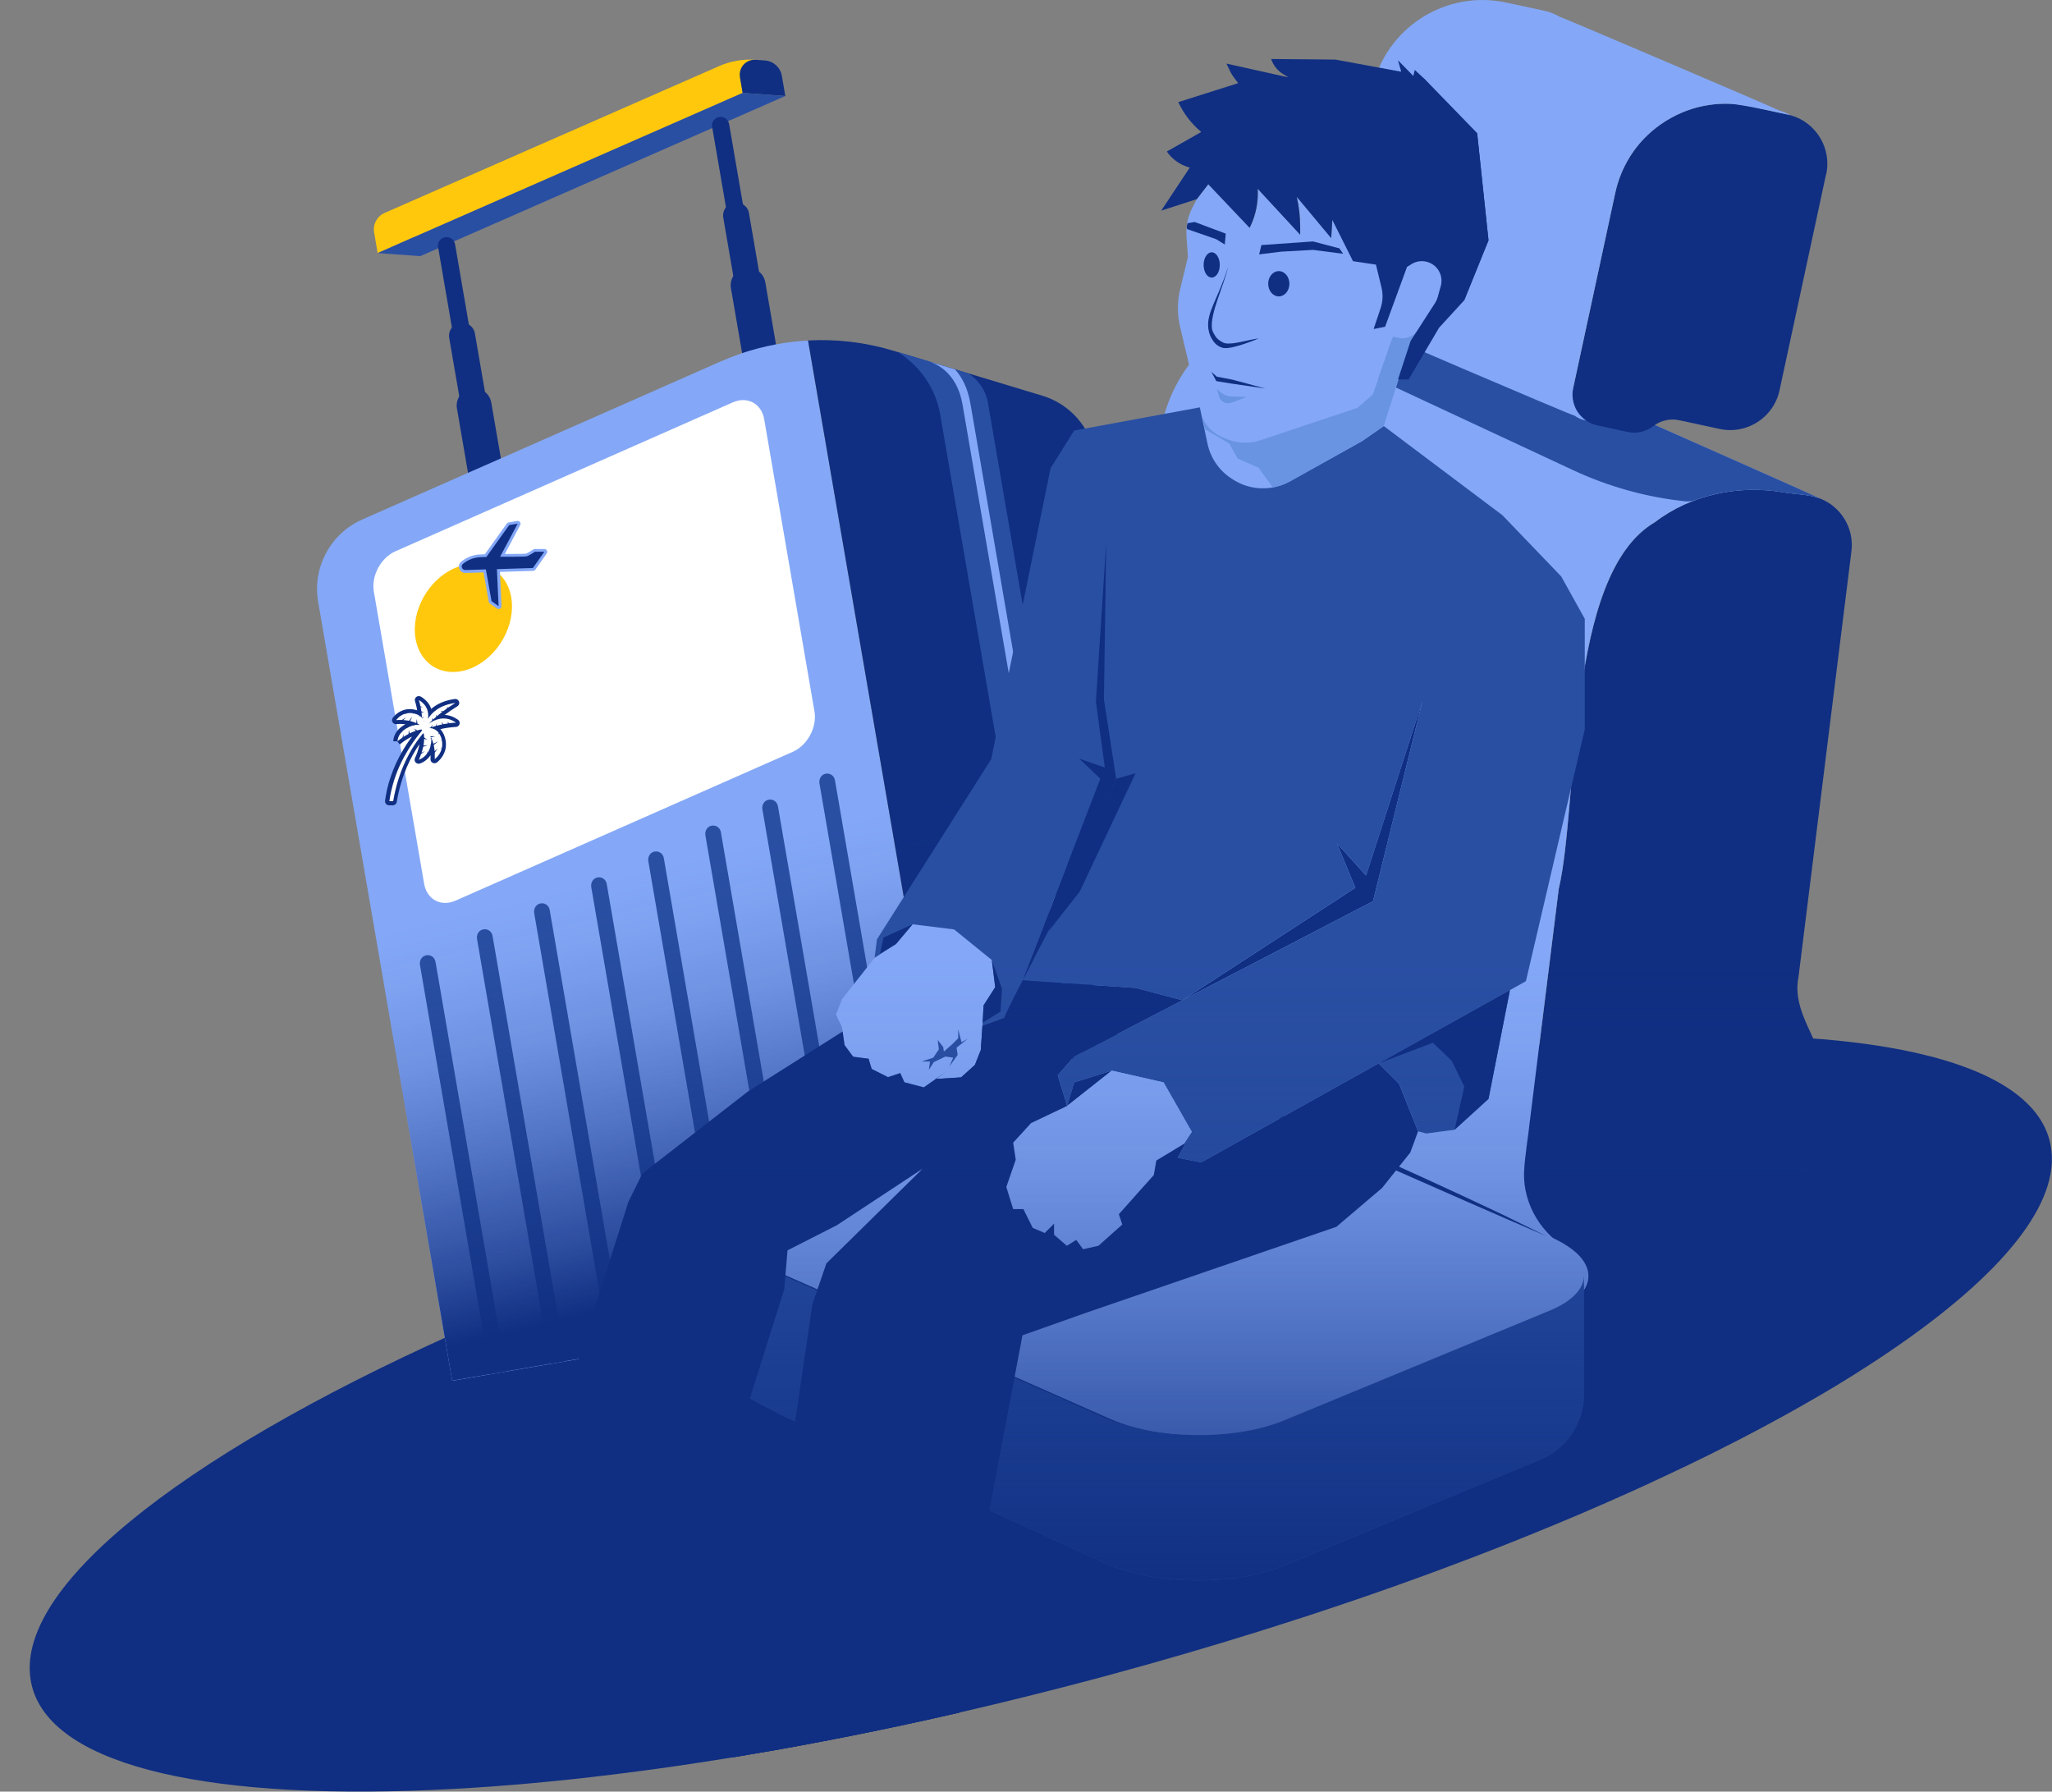 <svg width="63" height="55" viewBox="0 0 63 55" fill="none" xmlns="http://www.w3.org/2000/svg">
<rect x="0" y="0" width="63" height="55" fill="#808080" stroke="none"/>
<g clip-path="url(#clip0_26_1038)">
<path d="M58.347 41.259C57.885 41.582 57.39 41.907 56.866 42.235C56.761 42.301 56.653 42.367 56.545 42.433C56.524 42.447 56.502 42.458 56.481 42.473C56.315 42.572 56.148 42.673 55.978 42.774C55.179 43.243 54.322 43.716 53.411 44.187C53.281 44.255 53.148 44.321 53.014 44.388C52.957 44.419 52.899 44.449 52.84 44.477C52.691 44.551 52.544 44.625 52.394 44.7C52.204 44.792 52.013 44.886 51.821 44.979C51.688 45.044 51.553 45.108 51.416 45.171C51.368 45.195 51.317 45.219 51.268 45.242H51.267C51.014 45.362 50.758 45.482 50.497 45.601C50.367 45.66 50.236 45.719 50.104 45.78C49.574 46.02 49.031 46.258 48.475 46.495C47.461 46.926 46.407 47.353 45.315 47.772C45.218 47.81 45.118 47.847 45.019 47.884C44.532 48.071 44.039 48.253 43.538 48.435C43.051 48.613 42.558 48.788 42.057 48.961C41.96 48.995 41.86 49.029 41.761 49.063C40.732 49.417 39.679 49.761 38.602 50.097C37.15 50.551 35.656 50.987 34.129 51.401C33.975 51.443 33.821 51.484 33.667 51.526C32.243 51.905 30.838 52.255 29.455 52.573C28.341 52.829 27.243 53.066 26.163 53.281C25.865 53.34 25.569 53.398 25.274 53.454C24.777 53.55 24.282 53.641 23.794 53.727C23.349 53.805 22.908 53.88 22.471 53.952C21.232 54.154 20.026 54.328 18.858 54.47C17.121 54.685 15.47 54.833 13.921 54.917C6.648 55.314 1.663 54.28 0.989 51.794C0.205 48.903 5.434 44.766 13.921 40.949C15.396 40.288 16.97 39.633 18.628 38.998C18.705 38.968 18.781 38.94 18.858 38.91C19.74 38.574 20.645 38.242 21.574 37.918C21.624 37.9 21.674 37.883 21.725 37.866C21.757 37.854 21.79 37.843 21.823 37.832C21.851 37.822 21.88 37.811 21.908 37.801C22.527 37.586 23.157 37.376 23.794 37.167C24.282 37.007 24.775 36.85 25.274 36.695C25.568 36.602 25.864 36.511 26.163 36.419C26.954 36.178 27.756 35.944 28.569 35.716C28.572 35.716 28.574 35.715 28.577 35.715H28.578C28.578 35.715 28.586 35.71 28.589 35.71H28.59C28.814 35.646 29.037 35.584 29.262 35.522H29.265C29.437 35.473 29.608 35.427 29.781 35.38C30.244 35.254 30.706 35.131 31.165 35.014C31.733 34.866 32.297 34.724 32.858 34.587C33.059 34.537 33.261 34.488 33.461 34.441H33.462C33.53 34.425 33.599 34.408 33.667 34.392C34.478 34.2 35.282 34.019 36.078 33.847C36.476 33.761 36.873 33.678 37.268 33.598C37.35 33.581 37.43 33.564 37.511 33.549C37.532 33.544 37.554 33.539 37.575 33.536C37.591 33.532 37.607 33.529 37.624 33.526C37.952 33.459 38.278 33.395 38.602 33.333C39.676 33.129 40.73 32.942 41.761 32.778C41.86 32.762 41.96 32.747 42.057 32.732C42.109 32.725 42.161 32.716 42.211 32.708C42.659 32.639 43.101 32.572 43.538 32.511C44.039 32.44 44.532 32.375 45.019 32.316C45.118 32.303 45.218 32.291 45.315 32.28C45.546 32.252 45.774 32.225 46.002 32.2C46.427 32.153 46.846 32.108 47.26 32.07C47.374 32.06 47.485 32.049 47.597 32.039C47.722 32.027 47.845 32.017 47.968 32.006C48.138 31.991 48.307 31.978 48.475 31.965C48.634 31.953 48.791 31.941 48.946 31.931C48.957 31.929 48.966 31.929 48.974 31.928C49.257 31.909 49.537 31.891 49.814 31.875C49.873 31.872 49.931 31.867 49.99 31.864C50.063 31.861 50.136 31.857 50.208 31.854C50.415 31.843 50.618 31.833 50.821 31.826C51.304 31.805 51.775 31.792 52.235 31.787C52.635 31.78 53.028 31.78 53.41 31.784C54.202 31.795 54.956 31.826 55.667 31.881C55.77 31.888 55.874 31.895 55.976 31.904C56.281 31.929 56.577 31.959 56.865 31.994C57.387 32.055 57.882 32.132 58.346 32.221C60.922 32.72 62.554 33.641 62.92 34.989C63.394 36.738 61.666 38.944 58.346 41.259H58.347Z" fill="#102F82"/>
<path d="M23.201 1.835L22.718 2.366L22.801 2.852L12.796 7.242L12.7 7.283L12.697 7.277L11.595 7.769L11.486 7.135C11.443 6.885 11.575 6.639 11.807 6.537L22.083 2.027C22.434 1.873 22.816 1.808 23.198 1.836L23.201 1.835Z" fill="#FFC80C"/>
<path d="M24.004 2.323L24.11 2.947L22.801 2.852L22.718 2.368C22.668 2.076 22.905 1.814 23.201 1.836L23.487 1.857C23.746 1.876 23.959 2.069 24.004 2.325V2.323Z" fill="#102F82"/>
<path d="M24.11 2.947L12.906 7.863L11.597 7.769L12.702 7.283L12.798 7.242L22.803 2.852L24.11 2.947Z" fill="#294FA3"/>
<path d="M13.971 7.498L14.68 11.619L14.159 11.709L13.45 7.588C13.429 7.468 13.492 7.351 13.604 7.301C13.761 7.231 13.941 7.329 13.971 7.498Z" fill="#102F82"/>
<path d="M22.385 3.806L23.059 7.723L22.538 7.813L21.864 3.896C21.843 3.776 21.907 3.658 22.018 3.609C22.175 3.541 22.356 3.637 22.384 3.806H22.385Z" fill="#102F82"/>
<path d="M14.119 9.913C14.086 9.919 14.055 9.928 14.024 9.941C13.855 10.015 13.761 10.193 13.792 10.375L14.501 14.496C14.514 14.57 14.584 14.619 14.658 14.607L15.179 14.517C15.253 14.504 15.302 14.434 15.29 14.36L14.581 10.239C14.544 10.021 14.337 9.874 14.12 9.913H14.119Z" fill="#102F82"/>
<path d="M22.533 6.22C22.502 6.226 22.47 6.235 22.44 6.248C22.271 6.322 22.175 6.5 22.206 6.682L22.88 10.599C22.893 10.673 22.963 10.722 23.037 10.71L23.558 10.619C23.632 10.606 23.681 10.537 23.669 10.462L22.995 6.545C22.958 6.328 22.751 6.181 22.535 6.22H22.533Z" fill="#102F82"/>
<path d="M14.466 11.921C14.422 11.928 14.38 11.942 14.34 11.96C14.114 12.059 13.986 12.297 14.029 12.54L14.738 16.661C14.763 16.808 14.904 16.907 15.05 16.882L15.572 16.792C15.718 16.767 15.818 16.626 15.792 16.479L15.083 12.358C15.033 12.068 14.756 11.871 14.466 11.921Z" fill="#102F82"/>
<path d="M22.878 8.229C22.835 8.237 22.794 8.248 22.754 8.266C22.527 8.365 22.398 8.604 22.441 8.847L23.115 12.764C23.14 12.91 23.281 13.009 23.428 12.984L23.949 12.894C24.096 12.869 24.195 12.728 24.17 12.582L23.496 8.665C23.445 8.374 23.169 8.177 22.878 8.228V8.229Z" fill="#102F82"/>
<path d="M24.806 10.452L29.83 39.645L13.883 42.389L9.768 18.476C9.586 17.421 10.146 16.377 11.126 15.946L14.605 14.412L15.615 13.968L22.132 11.093C22.141 11.089 22.15 11.086 22.16 11.083C22.445 10.959 22.733 10.852 23.026 10.764C23.37 10.661 23.72 10.584 24.072 10.53C24.316 10.493 24.562 10.468 24.808 10.455L24.806 10.452Z" fill="#84A8F7"/>
<path d="M33.624 13.985L37.803 38.273L29.831 39.645L24.808 10.452C25.674 10.405 26.548 10.505 27.394 10.757C27.405 10.76 27.417 10.763 27.429 10.768L27.549 10.803L30.09 11.57L32.001 12.148C32.846 12.402 33.474 13.115 33.625 13.985H33.624Z" fill="#102F82"/>
<path d="M22.498 12.352C22.945 12.155 23.379 12.388 23.462 12.869L25.006 21.841C25.089 22.323 24.792 22.878 24.345 23.077L13.986 27.648C13.539 27.845 13.105 27.613 13.022 27.131L11.477 18.159C11.394 17.677 11.692 17.122 12.139 16.924L22.498 12.352Z" fill="white"/>
<path d="M13.37 29.52L15.535 42.105L15.056 42.187L12.894 29.624C12.873 29.502 12.934 29.376 13.05 29.336C13.195 29.285 13.343 29.375 13.368 29.52H13.37Z" fill="#294FA3"/>
<path d="M15.121 28.723L17.369 41.789L16.891 41.872L14.646 28.828C14.625 28.705 14.686 28.58 14.802 28.54C14.947 28.488 15.095 28.58 15.12 28.723H15.121Z" fill="#294FA3"/>
<path d="M16.875 27.927L19.206 41.474L18.727 41.557L16.401 28.033C16.38 27.912 16.441 27.784 16.556 27.744C16.702 27.692 16.85 27.784 16.875 27.928V27.927Z" fill="#294FA3"/>
<path d="M18.627 27.13L21.041 41.157L20.562 41.24L18.153 27.235C18.132 27.113 18.193 26.988 18.308 26.946C18.454 26.896 18.602 26.986 18.627 27.13Z" fill="#294FA3"/>
<path d="M20.379 26.334L22.875 40.841L22.397 40.924L19.905 26.44C19.884 26.318 19.945 26.192 20.06 26.151C20.205 26.101 20.354 26.191 20.379 26.336V26.334Z" fill="#294FA3"/>
<path d="M22.131 25.539L24.71 40.527L24.232 40.61L21.657 25.646C21.636 25.523 21.697 25.397 21.812 25.357C21.957 25.305 22.105 25.397 22.131 25.541V25.539Z" fill="#294FA3"/>
<path d="M23.883 24.743L26.544 40.21L26.065 40.293L23.407 24.848C23.386 24.726 23.447 24.599 23.563 24.559C23.708 24.507 23.856 24.599 23.881 24.743H23.883Z" fill="#294FA3"/>
<path d="M25.634 23.946L28.378 39.895L27.9 39.978L25.159 24.051C25.138 23.93 25.199 23.802 25.314 23.762C25.459 23.71 25.608 23.802 25.633 23.946H25.634Z" fill="#294FA3"/>
<path d="M15.696 18.338C15.841 19.183 15.302 20.153 14.491 20.503C13.679 20.852 12.903 20.45 12.758 19.604C12.613 18.758 13.152 17.788 13.963 17.439C14.775 17.089 15.551 17.492 15.696 18.338Z" fill="#FFC80C"/>
<path d="M15.323 18.695C15.301 18.699 15.277 18.695 15.258 18.68L15.04 18.527C15.021 18.514 15.009 18.493 15.005 18.471L14.845 17.572L14.289 17.59C14.193 17.593 14.107 17.522 14.091 17.427C14.089 17.417 14.088 17.406 14.088 17.396C14.088 17.332 14.116 17.279 14.161 17.243C14.291 17.135 14.449 17.063 14.617 17.033C14.661 17.026 14.705 17.021 14.75 17.02L14.886 17.015L15.561 16.072C15.575 16.053 15.595 16.041 15.618 16.037L15.88 15.992C15.912 15.986 15.946 15.999 15.966 16.028C15.985 16.056 15.988 16.09 15.972 16.119L15.499 17.006C16.023 17.006 16.123 17 16.14 16.998C16.176 16.992 16.29 16.925 16.373 16.869C16.383 16.861 16.395 16.857 16.407 16.854C16.411 16.854 16.416 16.854 16.422 16.854H16.713C16.746 16.852 16.776 16.87 16.792 16.9C16.807 16.929 16.805 16.963 16.786 16.99L16.434 17.489C16.42 17.509 16.399 17.52 16.377 17.525C16.373 17.525 16.37 17.525 16.366 17.525L15.35 17.556L15.397 18.604C15.399 18.638 15.381 18.669 15.351 18.684C15.342 18.689 15.333 18.692 15.324 18.693L15.323 18.695Z" fill="#84A8F7"/>
<path d="M16.713 16.938L16.361 17.437L15.256 17.471L15.308 18.609L15.091 18.455L14.917 17.48L14.286 17.5C14.232 17.5 14.186 17.461 14.177 17.409C14.177 17.402 14.177 17.396 14.175 17.389C14.175 17.357 14.19 17.328 14.215 17.308C14.368 17.183 14.556 17.11 14.753 17.104L14.932 17.098L15.633 16.119L15.895 16.075L15.353 17.091C15.625 17.091 16.098 17.091 16.154 17.081C16.234 17.067 16.422 16.937 16.422 16.937H16.713V16.938Z" fill="#102F82"/>
<path d="M12.081 24.722C12.074 24.722 12.066 24.723 12.058 24.723H11.941C11.907 24.72 11.874 24.706 11.85 24.679C11.828 24.652 11.818 24.618 11.822 24.584C11.83 24.534 11.837 24.485 11.844 24.436C11.844 24.433 11.846 24.426 11.846 24.426C11.855 24.374 11.865 24.323 11.876 24.273C11.876 24.27 11.876 24.266 11.877 24.263C11.877 24.26 11.88 24.252 11.88 24.252C11.893 24.193 11.907 24.135 11.923 24.079L11.926 24.067C11.938 24.023 11.951 23.978 11.966 23.934C11.966 23.933 11.973 23.909 11.975 23.907C11.989 23.861 12.004 23.817 12.021 23.773C12.04 23.719 12.056 23.676 12.072 23.636C12.096 23.579 12.115 23.534 12.135 23.488C12.135 23.485 12.138 23.481 12.139 23.478C12.16 23.432 12.181 23.388 12.201 23.345C12.226 23.293 12.247 23.254 12.268 23.214C12.292 23.168 12.312 23.133 12.332 23.099C12.332 23.097 12.379 23.016 12.398 22.985L12.406 22.973C12.429 22.933 12.456 22.892 12.481 22.853C12.511 22.807 12.534 22.771 12.558 22.739L12.566 22.729C12.588 22.696 12.61 22.665 12.632 22.635C12.638 22.626 12.644 22.619 12.65 22.612C12.64 22.616 12.629 22.622 12.619 22.626C12.613 22.629 12.608 22.631 12.603 22.632C12.598 22.635 12.594 22.638 12.588 22.641C12.539 22.666 12.49 22.696 12.441 22.729C12.435 22.733 12.429 22.736 12.423 22.739C12.419 22.743 12.413 22.748 12.407 22.752C12.355 22.788 12.309 22.823 12.272 22.853L12.195 22.758H12.074C12.074 22.732 12.077 22.581 12.206 22.425C12.209 22.421 12.212 22.418 12.216 22.415C12.219 22.41 12.222 22.407 12.225 22.403C12.283 22.341 12.354 22.284 12.44 22.238C12.441 22.238 12.446 22.235 12.446 22.235C12.421 22.233 12.395 22.23 12.369 22.228C12.361 22.228 12.355 22.228 12.349 22.225C12.343 22.225 12.336 22.225 12.33 22.225C12.275 22.224 12.219 22.225 12.166 22.23C12.12 22.233 12.075 22.21 12.052 22.17C12.028 22.13 12.03 22.08 12.056 22.041C12.068 22.024 12.178 21.868 12.386 21.8C12.391 21.799 12.397 21.797 12.403 21.796C12.407 21.794 12.413 21.791 12.419 21.79C12.437 21.785 12.454 21.781 12.474 21.778C12.546 21.765 12.623 21.766 12.7 21.779C12.702 21.779 12.711 21.781 12.712 21.782C12.733 21.787 12.755 21.791 12.776 21.797C12.786 21.8 12.797 21.803 12.807 21.806C12.803 21.781 12.798 21.756 12.794 21.73C12.794 21.726 12.794 21.722 12.792 21.719C12.792 21.714 12.789 21.71 12.789 21.707C12.776 21.645 12.76 21.584 12.742 21.526C12.727 21.479 12.742 21.425 12.783 21.394C12.8 21.381 12.819 21.374 12.838 21.371C12.866 21.366 12.896 21.371 12.921 21.385C13.084 21.483 13.191 21.61 13.239 21.763C13.384 21.636 13.592 21.522 13.888 21.47C13.912 21.465 13.937 21.462 13.963 21.458C14.02 21.451 14.075 21.485 14.094 21.538C14.113 21.593 14.091 21.652 14.042 21.682C13.97 21.726 13.901 21.77 13.838 21.813C13.833 21.816 13.829 21.819 13.823 21.822C13.818 21.825 13.815 21.83 13.811 21.833C13.765 21.864 13.722 21.895 13.682 21.926C13.678 21.93 13.672 21.933 13.666 21.936C13.663 21.941 13.659 21.944 13.654 21.947C13.796 21.954 13.932 22.004 14.061 22.095C14.104 22.124 14.122 22.178 14.109 22.228C14.095 22.273 14.058 22.306 14.012 22.314C14.008 22.314 14.004 22.314 13.998 22.315C13.927 22.32 13.858 22.326 13.793 22.335C13.789 22.335 13.784 22.335 13.78 22.335C13.777 22.335 13.768 22.338 13.767 22.338C13.736 22.342 13.703 22.346 13.673 22.352C13.673 22.352 13.629 22.36 13.627 22.361C13.623 22.361 13.617 22.361 13.613 22.363C13.607 22.364 13.602 22.366 13.596 22.367C13.57 22.373 13.543 22.378 13.518 22.384C13.533 22.398 13.546 22.415 13.559 22.432C13.564 22.438 13.567 22.444 13.57 22.449C13.574 22.453 13.579 22.459 13.582 22.465C13.613 22.512 13.638 22.569 13.657 22.628C13.664 22.652 13.67 22.674 13.675 22.698C13.675 22.7 13.678 22.709 13.678 22.711C13.698 22.814 13.697 22.917 13.673 23.014C13.673 23.02 13.67 23.026 13.667 23.031C13.667 23.037 13.666 23.043 13.663 23.048C13.592 23.279 13.416 23.404 13.408 23.41C13.393 23.42 13.377 23.426 13.359 23.429C13.333 23.433 13.305 23.429 13.279 23.416C13.239 23.393 13.214 23.349 13.217 23.303C13.22 23.263 13.22 23.222 13.22 23.182C13.217 23.186 13.214 23.191 13.211 23.194C13.208 23.198 13.205 23.203 13.202 23.207C13.069 23.388 12.902 23.436 12.883 23.441C12.88 23.441 12.875 23.442 12.872 23.444C12.831 23.451 12.786 23.435 12.758 23.402C12.727 23.367 12.721 23.317 12.74 23.273C12.765 23.22 12.788 23.165 12.807 23.111C12.81 23.103 12.813 23.097 12.816 23.091C12.816 23.084 12.819 23.078 12.82 23.071C12.839 23.013 12.854 22.957 12.866 22.902C12.866 22.896 12.869 22.89 12.871 22.886C12.871 22.88 12.871 22.874 12.872 22.868C12.872 22.862 12.875 22.856 12.875 22.849C12.628 23.205 12.32 23.789 12.181 24.62C12.172 24.672 12.132 24.71 12.081 24.719V24.722Z" fill="#102F82"/>
<path d="M13.146 22.234C13.18 22.2 13.219 22.161 13.264 22.117L13.271 22.056C13.271 22.056 13.278 22.049 13.281 22.044L13.296 22.09C13.327 22.062 13.359 22.031 13.396 22L13.386 21.953C13.386 21.953 13.39 21.95 13.393 21.947L13.417 21.984C13.466 21.942 13.519 21.898 13.579 21.853L13.531 21.841C13.531 21.841 13.541 21.836 13.546 21.831H13.61C13.652 21.799 13.695 21.766 13.741 21.733L13.707 21.724C13.707 21.724 13.719 21.717 13.724 21.716H13.77C13.836 21.671 13.906 21.625 13.98 21.579C13.503 21.642 13.26 21.871 13.139 22.068C13.17 21.871 13.124 21.649 12.86 21.491C12.88 21.556 12.896 21.619 12.909 21.682L12.976 21.705V21.708L12.915 21.707C12.924 21.751 12.931 21.796 12.937 21.837L13.025 21.871L12.942 21.868C12.949 21.929 12.955 21.985 12.958 22.038C12.94 22.018 12.919 21.998 12.894 21.981L12.848 21.987L12.871 21.964C12.837 21.945 12.795 21.926 12.746 21.913C12.729 21.907 12.711 21.902 12.693 21.899L12.69 21.93L12.683 21.898C12.597 21.881 12.52 21.889 12.454 21.907L12.49 21.926C12.49 21.926 12.457 21.919 12.429 21.913C12.253 21.97 12.163 22.107 12.163 22.107C12.215 22.102 12.275 22.099 12.341 22.102L12.468 22.019L12.383 22.105C12.44 22.11 12.499 22.116 12.558 22.127L12.659 22L12.594 22.135C12.656 22.149 12.721 22.17 12.78 22.197L12.794 22.073L12.817 22.213C12.842 22.227 12.868 22.243 12.891 22.259C12.877 22.255 12.863 22.255 12.848 22.252C12.845 22.252 12.845 22.252 12.844 22.252C12.822 22.252 12.798 22.25 12.771 22.252C12.758 22.255 12.743 22.256 12.73 22.258L12.697 22.287L12.702 22.264C12.662 22.274 12.617 22.289 12.57 22.311C12.552 22.318 12.533 22.327 12.518 22.336L12.534 22.354L12.508 22.341C12.428 22.384 12.369 22.432 12.326 22.478L12.367 22.469C12.367 22.469 12.341 22.483 12.309 22.497C12.281 22.53 12.264 22.563 12.249 22.592C12.201 22.684 12.206 22.754 12.206 22.754C12.225 22.737 12.246 22.723 12.269 22.705C12.295 22.686 12.321 22.666 12.351 22.647L12.404 22.53L12.386 22.623C12.434 22.592 12.487 22.56 12.543 22.532L12.551 22.406L12.577 22.514C12.638 22.483 12.703 22.455 12.768 22.434L12.708 22.363L12.808 22.422C12.853 22.409 12.899 22.4 12.943 22.392C12.945 22.394 12.945 22.397 12.946 22.4H12.949C12.949 22.4 12.955 22.41 12.96 22.415C12.955 22.419 12.951 22.424 12.948 22.428C12.942 22.437 12.939 22.447 12.936 22.456C12.93 22.463 12.925 22.471 12.918 22.477C12.918 22.477 12.916 22.478 12.914 22.48C12.906 22.489 12.9 22.497 12.893 22.506C12.89 22.509 12.888 22.512 12.885 22.515C12.865 22.541 12.842 22.569 12.82 22.598C12.819 22.601 12.816 22.604 12.813 22.607C12.792 22.634 12.771 22.662 12.749 22.693C12.748 22.696 12.745 22.699 12.742 22.702C12.721 22.732 12.699 22.763 12.677 22.794C12.675 22.797 12.672 22.8 12.671 22.803C12.649 22.835 12.625 22.868 12.603 22.905C12.601 22.908 12.598 22.912 12.597 22.914C12.572 22.952 12.546 22.991 12.521 23.034C12.521 23.034 12.518 23.041 12.517 23.043C12.499 23.072 12.48 23.105 12.462 23.137C12.46 23.14 12.457 23.145 12.456 23.146C12.437 23.182 12.416 23.219 12.395 23.256C12.394 23.26 12.391 23.263 12.389 23.266C12.383 23.276 12.379 23.288 12.373 23.299C12.36 23.325 12.345 23.354 12.33 23.382C12.329 23.385 12.326 23.389 12.326 23.39C12.305 23.433 12.286 23.476 12.265 23.521C12.264 23.525 12.262 23.527 12.261 23.53C12.241 23.574 12.222 23.619 12.203 23.665C12.203 23.667 12.203 23.669 12.201 23.67C12.201 23.67 12.201 23.673 12.2 23.675C12.184 23.716 12.167 23.756 12.152 23.799C12.152 23.802 12.149 23.805 12.149 23.808C12.133 23.854 12.117 23.9 12.102 23.947C12.102 23.952 12.102 23.953 12.099 23.958C12.084 24.004 12.071 24.049 12.058 24.097C12.058 24.101 12.055 24.104 12.055 24.107C12.04 24.163 12.025 24.218 12.013 24.276C12.013 24.279 12.01 24.282 12.01 24.285C11.998 24.337 11.988 24.39 11.978 24.443C11.978 24.448 11.978 24.449 11.976 24.454C11.969 24.501 11.96 24.549 11.955 24.596H12.071C12.145 24.156 12.266 23.782 12.401 23.472C12.603 23.01 12.834 22.698 12.976 22.529C12.98 22.524 12.983 22.52 12.986 22.517C12.993 22.517 13.001 22.514 13.008 22.512C13.016 22.552 13.02 22.595 13.022 22.638L13.125 22.714L13.023 22.68C13.022 22.749 13.014 22.819 13.001 22.889L13.133 22.875L12.993 22.925C12.98 22.988 12.964 23.05 12.943 23.106L13.042 23.057L12.928 23.149C12.906 23.214 12.881 23.273 12.859 23.322C12.859 23.322 13.001 23.284 13.112 23.133C13.119 23.097 13.125 23.066 13.125 23.066L13.128 23.111C13.167 23.053 13.201 22.98 13.22 22.889L13.196 22.868L13.223 22.877C13.227 22.859 13.23 22.84 13.233 22.819C13.239 22.786 13.239 22.757 13.241 22.729C13.241 22.709 13.241 22.693 13.241 22.675L13.214 22.689L13.219 22.68L13.226 22.665L13.236 22.646L13.233 22.629C13.266 22.695 13.29 22.764 13.307 22.832L13.456 22.757L13.316 22.869C13.33 22.934 13.339 23 13.345 23.062L13.438 22.968L13.348 23.109C13.35 23.18 13.35 23.247 13.348 23.303C13.348 23.303 13.496 23.2 13.555 23.007C13.546 22.971 13.539 22.94 13.539 22.94L13.562 22.979C13.58 22.906 13.584 22.823 13.567 22.73L13.528 22.721L13.565 22.717C13.561 22.698 13.555 22.678 13.549 22.657C13.533 22.604 13.51 22.56 13.488 22.523L13.464 22.548L13.47 22.497C13.384 22.382 13.268 22.352 13.176 22.349C13.189 22.345 13.204 22.339 13.217 22.336L13.293 22.235L13.254 22.323C13.291 22.311 13.333 22.299 13.376 22.287L13.42 22.195L13.398 22.28C13.456 22.265 13.518 22.25 13.582 22.238L13.55 22.167L13.616 22.231C13.661 22.222 13.709 22.215 13.758 22.207L13.737 22.154H13.74L13.787 22.203C13.855 22.194 13.928 22.188 14.001 22.184C13.83 22.064 13.663 22.04 13.512 22.065C13.377 22.089 13.254 22.151 13.156 22.221L13.146 22.234ZM13.014 22.147C13.014 22.147 13.011 22.141 13.011 22.138L13.038 22.117L13.014 22.147ZM12.965 22.055C12.965 22.055 12.96 22.044 12.955 22.04L13.037 21.994L12.965 22.055ZM13.361 22.617L13.223 22.635C13.222 22.623 13.217 22.61 13.214 22.598L13.361 22.617Z" fill="#FEFEFE"/>
<path d="M30.349 12.47L34.877 38.777L33.393 39.032L28.866 12.725C28.726 11.914 28.235 11.216 27.548 10.802L27.811 10.88L29.319 11.336L29.716 11.456C29.821 11.521 29.994 11.65 30.138 11.872C30.295 12.115 30.335 12.348 30.348 12.469L30.349 12.47Z" fill="#294FA3"/>
<path d="M29.791 12.374L34.346 38.844L34.106 38.885L29.551 12.416C29.378 11.41 28.707 11.15 28.506 11.093L28.501 11.09L29.319 11.338C29.525 11.566 29.708 11.897 29.79 12.374H29.791Z" fill="#84A8F7"/>
<path d="M50.691 13.217L50.618 14.354L50.19 14.326L50.257 13.27C50.315 13.254 50.377 13.242 50.441 13.238L50.691 13.217Z" fill="#102F82"/>
<path d="M50.888 14.554L50.877 14.717H50.829C50.75 14.717 50.672 14.72 50.595 14.724C50.45 14.73 50.304 14.744 50.162 14.764C50.069 14.776 49.976 14.791 49.884 14.809L49.904 14.492C49.91 14.391 49.999 14.313 50.1 14.319L50.19 14.325L50.618 14.353L50.715 14.359C50.817 14.364 50.895 14.453 50.888 14.554Z" fill="#102F82"/>
<path d="M37.803 38.273L33.624 13.986C33.474 13.115 32.845 12.402 31.999 12.148L30.089 11.572L29.717 11.458L29.32 11.338L28.503 11.09L27.811 10.882L27.548 10.803L27.428 10.768C27.416 10.763 27.402 10.76 27.392 10.757C26.547 10.505 25.673 10.405 24.806 10.452C24.561 10.465 24.316 10.491 24.07 10.528C23.988 10.539 23.905 10.554 23.823 10.569L23.496 8.665C23.472 8.531 23.401 8.419 23.302 8.34L22.992 6.545C22.972 6.429 22.902 6.334 22.809 6.274L22.384 3.804C22.378 3.772 22.366 3.744 22.351 3.717L24.11 2.945L24.004 2.322C23.959 2.066 23.746 1.872 23.487 1.854L23.201 1.833C23.201 1.833 23.197 1.833 23.194 1.833C22.815 1.807 22.434 1.872 22.086 2.024L11.81 6.534C11.578 6.636 11.446 6.882 11.489 7.132L11.598 7.766L12.906 7.861L13.457 7.619L13.876 10.054C13.806 10.141 13.774 10.255 13.793 10.372L14.101 12.165C14.034 12.274 14.005 12.404 14.027 12.537L14.368 14.513L11.126 15.942C10.146 16.374 9.587 17.417 9.768 18.471L13.883 42.384L15.175 42.162L15.535 42.1L16.891 41.866L17.369 41.783L18.727 41.549L19.206 41.466L20.562 41.232L21.041 41.149L22.397 40.915L22.795 40.847L24.232 40.6L24.648 40.529L26.067 40.285L26.545 40.202L27.901 39.968L28.38 39.885L29.831 39.634L33.393 39.021L34.877 38.767L37.803 38.263V38.273ZM22.803 2.852L22.72 2.366L22.803 2.851V2.852ZM12.702 7.283L11.636 7.751L12.699 7.277L12.702 7.283ZM21.87 3.93L22.289 6.365C22.219 6.452 22.187 6.566 22.206 6.683L22.514 8.477C22.447 8.585 22.418 8.715 22.44 8.848L22.784 10.843C22.573 10.914 22.364 10.991 22.159 11.08C22.15 11.083 22.141 11.087 22.131 11.09L15.613 13.965L15.376 14.07L15.082 12.358C15.058 12.225 14.987 12.112 14.887 12.034L14.578 10.239C14.557 10.122 14.488 10.027 14.394 9.968L13.969 7.498C13.963 7.465 13.952 7.437 13.935 7.41L21.867 3.93H21.87Z" fill="url(#paint0_linear_26_1038)"/>
<path d="M55.215 30.004C54.971 31.263 56.226 32.193 55.979 33.45C55.884 38.002 52.321 39.817 48.25 38.389C47.375 37.962 46.784 37.022 46.792 36.046C46.809 35.486 46.922 34.927 46.977 34.37H46.978C47.16 32.861 47.421 30.826 47.608 29.295C47.691 28.63 47.773 27.952 47.858 27.287C48.48 24.639 48.05 17.643 50.808 16.031C51.924 15.176 53.391 14.876 54.765 15.114C55.13 15.176 55.517 15.169 55.867 15.299C56.511 15.542 56.933 16.207 56.842 16.924L55.216 30.001L55.215 30.004Z" fill="#102F82"/>
<path d="M55.798 15.271C55.56 15.142 42.983 9.593 42.733 9.467C42.587 9.398 42.428 9.349 42.259 9.328C39.272 8.557 35.961 10.264 35.587 13.544C33.864 35.719 28.121 29.138 48.293 38.413C48.279 38.405 48.265 38.398 48.249 38.391C47.357 37.957 46.762 36.987 46.79 35.994C46.817 35.452 46.919 34.912 46.974 34.371H46.975C47.157 32.862 47.418 30.828 47.605 29.296C47.688 28.631 47.771 27.953 47.855 27.288C48.477 24.64 48.047 17.645 50.805 16.032C51.922 15.178 53.388 14.877 54.762 15.115C55.128 15.178 55.514 15.17 55.864 15.3C55.87 15.3 55.876 15.303 55.883 15.305C55.856 15.29 55.828 15.28 55.8 15.269L55.798 15.271Z" fill="#84A8F7"/>
<path d="M55.884 15.306C55.884 15.306 55.871 15.302 55.865 15.302C55.517 15.17 55.13 15.179 54.765 15.117C54.103 15.001 53.422 15.012 52.767 15.146C52.527 15.197 52.293 15.264 52.064 15.346C51.96 15.385 51.849 15.401 51.739 15.389C50.546 15.264 49.38 14.939 48.292 14.431L39.923 10.529C39.598 10.377 39.438 10.005 39.552 9.663C39.641 9.399 39.874 9.214 40.151 9.182C40.504 9.14 40.864 9.133 41.225 9.158C41.572 9.182 41.92 9.238 42.263 9.327C42.432 9.347 42.592 9.396 42.737 9.466C42.987 9.592 55.563 15.141 55.801 15.269C55.83 15.28 55.859 15.29 55.886 15.305L55.884 15.306Z" fill="#294FA3"/>
<path d="M56.062 5.356L54.635 11.982C54.455 12.817 53.63 13.349 52.795 13.168L51.803 12.953L51.557 12.902C51.495 12.887 51.433 12.881 51.372 12.879C51.154 12.875 50.938 12.944 50.763 13.079C50.581 13.218 50.359 13.29 50.136 13.281C50.081 13.279 50.025 13.272 49.97 13.26L49.04 13.058C48.914 13.032 48.798 12.981 48.698 12.91C48.653 12.881 48.612 12.847 48.573 12.807C48.544 12.778 48.514 12.747 48.489 12.715C48.467 12.687 48.444 12.657 48.425 12.626C48.404 12.592 48.387 12.559 48.37 12.524C48.342 12.463 48.319 12.399 48.305 12.333C48.28 12.231 48.273 12.123 48.284 12.013C48.287 11.979 48.293 11.943 48.301 11.909L48.351 11.678L48.382 11.538L48.397 11.465L48.413 11.394L48.428 11.321L48.449 11.227L48.489 11.039L48.557 10.725L48.681 10.15L49.593 5.919C49.666 5.589 49.782 5.278 49.936 4.995C50.085 4.718 50.272 4.465 50.486 4.244C50.633 4.093 50.793 3.955 50.963 3.834C51.105 3.732 51.254 3.64 51.409 3.562C51.544 3.492 51.683 3.433 51.828 3.382C51.947 3.339 52.068 3.304 52.193 3.274C52.302 3.249 52.41 3.23 52.523 3.215C52.623 3.2 52.727 3.19 52.829 3.187C52.927 3.182 53.026 3.182 53.127 3.187C53.228 3.191 53.322 3.2 53.42 3.214C53.516 3.225 53.613 3.242 53.71 3.262H53.712L54.282 3.385L54.547 3.443L54.784 3.493L54.882 3.514C54.916 3.522 54.948 3.53 54.98 3.539C55.76 3.761 56.241 4.554 56.068 5.355L56.062 5.356Z" fill="#102F82"/>
<path d="M54.626 3.393C54.516 3.326 47.999 0.545 47.871 0.509C47.732 0.428 47.58 0.366 47.414 0.33L46.244 0.079C44.373 -0.324 42.531 0.865 42.128 2.735L40.837 8.725C40.726 9.247 41.058 9.762 41.578 9.875H41.588C41.689 9.947 48.202 12.73 48.329 12.756H48.336C48.437 12.83 48.556 12.882 48.683 12.909L48.696 12.912C48.652 12.882 48.61 12.848 48.572 12.808C48.542 12.78 48.513 12.749 48.487 12.716C48.465 12.688 48.443 12.659 48.424 12.627C48.403 12.594 48.385 12.561 48.369 12.525C48.341 12.465 48.317 12.401 48.304 12.334C48.279 12.232 48.271 12.124 48.283 12.014C48.286 11.98 48.292 11.945 48.299 11.911L49.591 5.921C49.663 5.59 49.779 5.279 49.933 4.997C50.082 4.72 50.269 4.466 50.484 4.246C50.63 4.095 50.79 3.957 50.96 3.836C51.433 3.501 51.904 3.342 52.19 3.276C52.299 3.251 52.407 3.231 52.52 3.216C52.62 3.202 52.724 3.191 52.826 3.188C52.924 3.184 53.023 3.184 53.124 3.188C53.462 3.202 54.544 3.445 54.544 3.445L54.781 3.495L54.879 3.516C54.913 3.523 54.946 3.532 54.977 3.541C54.87 3.479 54.753 3.428 54.629 3.393H54.626Z" fill="#84A8F7"/>
<path d="M39.325 43.643L42.244 42.439L39.408 43.611C39.381 43.622 39.353 43.633 39.325 43.643Z" fill="#102F82"/>
<path d="M48.631 39.155C48.628 39.554 48.28 39.944 47.585 40.231L48.631 39.155Z" fill="#102F82"/>
<path d="M21.577 37.455L22.582 38.506C21.931 38.213 21.597 37.835 21.577 37.455Z" fill="#294FA3"/>
<path d="M33.988 43.553C33.979 43.55 33.97 43.547 33.961 43.542L27.924 40.871L33.988 43.553Z" fill="#294FA3"/>
<path d="M48.766 39.177C48.763 39.577 48.415 39.966 47.72 40.253C46.467 40.772 44.47 41.597 42.981 42.213L42.67 42.34L42.379 42.461L39.543 43.633C39.516 43.645 39.488 43.655 39.46 43.665C39.442 43.673 39.423 43.68 39.405 43.688C38.669 43.962 37.736 44.092 36.805 44.078C35.848 44.067 34.894 43.902 34.16 43.591C34.148 43.587 34.135 43.581 34.123 43.575C34.114 43.572 34.105 43.569 34.096 43.565L28.059 40.893C26.569 40.233 24.179 39.175 22.745 38.541C22.735 38.537 22.726 38.533 22.717 38.528C22.065 38.235 21.732 37.857 21.712 37.477C21.683 37.035 22.076 36.588 22.878 36.257L30.924 32.933C32.43 32.311 34.88 32.341 36.369 33.002L47.617 37.979C48.384 38.318 48.769 38.753 48.766 39.177Z" fill="#84A8F7"/>
<path d="M48.631 39.155V42.802C48.631 43.683 48.099 44.477 47.285 44.813L39.321 48.104L39.27 48.124C38.534 48.398 37.601 48.529 36.67 48.515V44.056C37.601 44.07 38.534 43.939 39.27 43.665C39.288 43.658 39.307 43.651 39.325 43.643C39.353 43.633 39.381 43.622 39.408 43.611L42.244 42.439L42.536 42.318L42.847 42.19C44.335 41.574 46.333 40.749 47.585 40.231C48.28 39.944 48.628 39.554 48.631 39.155Z" fill="#294FA3"/>
<path d="M36.67 44.056V48.515C35.701 48.503 34.734 48.335 33.997 48.016C33.985 48.012 33.973 48.006 33.961 48.001L24.091 43.492C22.68 42.735 21.574 42.387 21.574 40.709V37.45L21.577 37.453C21.597 37.834 21.931 38.211 22.582 38.505C22.591 38.509 22.6 38.513 22.61 38.518C24.044 39.152 26.434 40.209 27.924 40.869L33.961 43.541C33.97 43.545 33.979 43.548 33.988 43.551C34 43.557 34.013 43.563 34.025 43.568C34.76 43.879 35.713 44.043 36.67 44.055V44.056Z" fill="#294FA3"/>
<path d="M36.237 32.973C39.556 34.271 42.884 35.75 46.103 37.272L47.485 37.951C44.711 36.761 38.981 34.226 36.237 32.973Z" fill="#102F82"/>
<path d="M43.707 2.401L45.351 4.093L45.699 7.379L44.953 9.222L43.707 2.401Z" fill="#102F82"/>
<path d="M44.289 8.58L44.113 9.214L43.679 9.889H43.678L43.329 10.431H43.328L42.77 10.331L42.75 10.387L42.312 11.643L42.149 12.109L41.675 12.521L38.684 13.518C38.337 13.633 37.96 13.614 37.627 13.463L37.504 13.406C37.184 13.261 36.95 12.976 36.87 12.633L36.84 12.503L36.723 12.108L36.507 11.197L36.23 10.03C36.141 9.651 36.141 9.256 36.233 8.876L36.471 7.89L36.427 7.246C36.42 7.139 36.423 7.034 36.436 6.931C36.442 6.876 36.452 6.822 36.464 6.769C36.495 6.631 36.545 6.498 36.611 6.371L36.747 6.11L37.099 5.653L38.368 6.991L38.395 6.937C38.564 6.58 38.639 6.187 38.616 5.793L39.92 7.203V6.969C39.92 6.657 39.885 6.344 39.815 6.039L40.873 7.308L40.907 6.745L41.158 7.247L41.542 8.015L42.247 8.12L42.494 9.142L42.423 9.355L42.174 10.098L42.527 10.029L42.733 9.464L43.198 8.191L43.938 7.732L44.291 8.579L44.289 8.58Z" fill="#84A8F7"/>
<path d="M38.645 10.39C38.645 10.39 37.835 10.735 37.56 10.682C37.33 10.637 37.225 10.431 37.225 10.431C37.179 10.366 37.123 10.262 37.099 10.097C37.031 9.593 37.375 9.229 37.705 8.197C37.558 8.82 37.148 9.62 37.21 10.097C37.221 10.177 37.308 10.325 37.363 10.384C37.413 10.437 37.541 10.522 37.612 10.537C37.852 10.588 38.318 10.428 38.644 10.39H38.645Z" fill="#102F82"/>
<path d="M37.191 11.413L37.357 11.563L37.838 11.655L38.848 11.926L37.794 11.774L37.342 11.699L37.191 11.413Z" fill="#102F82"/>
<path d="M37.633 7.172L37.603 7.507L37.344 7.345L36.451 7.034L36.433 6.979C36.439 6.935 36.449 6.894 36.461 6.851L36.68 6.815L37.633 7.172Z" fill="#102F82"/>
<path d="M38.657 7.809L38.728 7.523L40.314 7.412L41.121 7.624L41.237 7.791L40.314 7.671L39.334 7.726L38.657 7.809Z" fill="#102F82"/>
<path d="M43.309 10.464L42.922 11.646H42.935L42.484 13.079L41.813 13.544L39.6 14.779C39.436 14.87 39.258 14.932 39.075 14.964C38.915 14.994 38.751 15 38.588 14.981C38.333 14.953 38.087 14.867 37.869 14.729L37.826 14.702C37.438 14.458 37.166 14.066 37.071 13.615L36.871 12.666V12.66L36.837 12.505L36.892 12.739L36.994 13.177L37.458 13.387C37.465 13.392 37.471 13.395 37.478 13.398L37.609 13.455L38.143 13.698L38.691 13.516C38.691 13.516 38.697 13.515 38.7 13.513L41.675 12.521L42.149 12.109L42.77 10.331L43.061 10.384L43.328 10.433L43.309 10.464Z" fill="#84A8F7"/>
<path d="M43.67 21.525L42.154 27.666L36.303 30.706C38.072 29.555 39.842 28.403 41.612 27.253C41.423 26.798 41.235 26.342 41.046 25.887C41.343 26.218 41.643 26.546 41.94 26.877C42.516 25.094 43.093 23.309 43.669 21.526L43.67 21.525Z" fill="#102F82"/>
<path d="M34.268 23.906L32.629 27.747C32.629 27.747 31.924 29.079 31.401 30.096C32.195 28.032 32.988 25.969 33.782 23.904L33.132 23.288C33.394 23.38 33.656 23.471 33.92 23.562C33.828 22.889 33.738 22.216 33.646 21.542C33.751 19.91 33.858 18.277 33.963 16.645C33.939 18.253 33.917 19.862 33.893 21.47L34.268 23.906Z" fill="#102F82"/>
<path d="M48.655 18.997V22.391L46.848 30.121L46.358 30.395L36.879 35.683L36.157 35.54L36.59 34.745L35.724 33.228L34.135 32.867L32.978 33.228L32.762 33.951L32.473 33.01L32.978 32.433L36.303 30.706L42.154 27.666L43.67 21.525C43.094 23.308 42.518 25.092 41.942 26.875C41.643 26.546 41.345 26.216 41.047 25.887C41.235 26.342 41.423 26.797 41.611 27.253C39.842 28.403 38.072 29.555 36.303 30.706L34.866 30.327L31.401 30.096C31.924 29.079 32.629 27.747 32.629 27.747L34.268 23.906L33.893 21.47L33.963 16.645C33.858 18.277 33.751 19.91 33.646 21.543C33.738 22.216 33.828 22.889 33.92 23.562C33.658 23.471 33.396 23.38 33.132 23.288L33.782 23.904C32.988 25.969 32.195 28.032 31.401 30.096C31.059 30.746 30.817 31.236 30.849 31.236C30.917 31.236 30.206 31.479 30.163 31.492L30.169 31.396L30.17 31.347L30.178 31.208L30.186 31.063L30.192 30.962L30.195 30.905L30.198 30.863L30.45 29.471L29.294 28.532L27.505 28.984L26.852 29.421V29.403L26.924 28.836L30.432 23.306L32.255 14.373L32.978 13.217L36.837 12.505L37.071 13.615C37.166 14.066 37.438 14.458 37.828 14.702L37.869 14.729C38.087 14.867 38.333 14.953 38.589 14.981C38.941 15.019 39.297 14.948 39.606 14.776L41.814 13.544L42.485 13.079L46.128 15.817L47.933 17.697L48.656 18.997H48.655Z" fill="#294FA3"/>
<path d="M30.554 30.305L30.198 30.863L30.163 31.494L30.114 32.231L29.933 32.691L29.508 33.074L28.732 33.123L28.925 32.99L29.085 32.879L28.716 33.124H28.732L28.364 33.381L27.767 33.224L27.641 32.942L27.263 33.067L26.761 32.816L26.666 32.502L26.194 32.439L25.93 32.082L25.852 31.541L25.667 31.146L25.852 30.671L26.855 29.401L27.506 28.982L28.018 28.374L29.295 28.532L30.452 29.471L30.555 30.303L30.554 30.305Z" fill="#84A8F7"/>
<path d="M34.135 32.867L32.762 33.951L32.978 33.228L34.135 32.867Z" fill="#102F82"/>
<path d="M36.59 34.745L36.366 35.104L35.501 35.627L35.423 36.073L34.979 36.569L34.351 37.275L34.456 37.591L33.723 38.244L33.252 38.349L33.042 38.062L32.754 38.244L32.362 37.905V37.564L32.075 37.851L31.707 37.694L31.42 37.118H31.106L30.896 36.439L31.185 35.602L31.106 35.078L31.656 34.477L32.762 33.951L34.135 32.867L35.724 33.228L36.59 34.745Z" fill="#84A8F7"/>
<path d="M40.665 33.592L41.924 34.302L43.538 34.731L40.665 33.592Z" fill="#102F82"/>
<path d="M43.538 34.73L43.298 35.381L42.434 36.467L41.028 37.662L33.396 40.282L31.392 40.991L29.895 48.906L29.791 50.802L29.362 52.05L28.267 52.08L26.994 51.889L26.108 51.462L24.808 51.139L23.508 51.252L23.557 50.362L23.717 48.361L24.943 40.033L25.372 38.784L28.324 35.879L25.691 37.614L24.179 38.383L24.078 39.575L21.158 48.86L19.887 48.961L17.96 48.771L16.761 47.696L15.893 47.647L19.293 36.898L19.721 36.027L22.961 33.509L25.87 31.666L25.929 32.082L26.193 32.439L26.665 32.502L26.76 32.816L27.262 33.067L27.639 32.942L27.765 33.224L28.362 33.381L28.731 33.123L29.507 33.074L29.932 32.691L30.113 32.231L30.161 31.494H30.163C30.206 31.479 30.917 31.236 30.849 31.236C30.822 31.236 31.077 30.727 31.401 30.096L34.866 30.327L36.303 30.706L32.978 32.433L32.473 33.01L32.762 33.951L31.656 34.477L31.106 35.078L31.185 35.602L30.896 36.439L31.106 37.118H31.42L31.707 37.694L32.075 37.851L32.362 37.564V37.905L32.754 38.244L33.042 38.062L33.252 38.349L33.723 38.244L34.456 37.591L34.351 37.275L34.979 36.569L35.423 36.073L35.501 35.627L36.366 35.104L36.59 34.745L36.157 35.54L36.879 35.683L42.322 32.646L42.327 32.643L42.956 33.271L43.538 34.73Z" fill="#102F82"/>
<path d="M46.358 30.395L45.7 33.733L44.659 34.681L43.79 34.796L43.538 34.73L42.956 33.271L42.327 32.643L46.358 30.395Z" fill="#294FA3"/>
<path d="M29.455 52.573C28.341 52.829 27.243 53.066 26.163 53.281C25.865 53.34 25.569 53.398 25.274 53.454C24.777 53.55 24.282 53.641 23.794 53.727C23.349 53.805 22.908 53.88 22.471 53.952L23.508 51.252L24.808 51.139L26.108 51.462L26.994 51.889L28.267 52.08L29.362 52.05L29.455 52.573Z" fill="#102F82"/>
<path d="M21.158 48.862L21.1 50.276L20.386 50.942L18.53 51.609L16.866 53.036L13.82 53.987L12.25 54.178L11.251 53.417L11.012 52.226L11.489 51.37L13.82 50.038L14.439 49.468L15.893 47.649L16.761 47.698L17.96 48.773L19.887 48.962L21.158 48.862Z" fill="#102F82"/>
<path d="M43.485 10.193L42.935 11.646L42.484 13.079L41.813 13.544L39.6 14.779C39.436 14.87 39.258 14.932 39.075 14.964L38.641 14.359L37.995 14.076L37.743 13.618L36.994 13.177L36.871 12.666C36.877 12.691 36.885 12.715 36.892 12.739C36.933 12.87 37.002 12.993 37.089 13.098C37.188 13.218 37.314 13.319 37.458 13.387C37.465 13.392 37.471 13.395 37.478 13.398L37.609 13.455C37.949 13.611 38.336 13.632 38.691 13.516C38.694 13.515 38.697 13.515 38.7 13.513L41.675 12.521L42.149 12.109L42.77 10.331L42.941 10.371C42.981 10.38 43.021 10.384 43.061 10.384C43.192 10.384 43.319 10.338 43.418 10.251L43.485 10.193Z" fill="#6994E2"/>
<path d="M28.017 28.375L27.124 28.782L27.02 29.273L27.505 28.984L28.017 28.375Z" fill="#102F82"/>
<path d="M30.45 29.473L30.763 30.357L30.718 31.054L30.169 31.396L30.198 30.863L30.554 30.305L30.45 29.473Z" fill="#102F82"/>
<path d="M29.147 32.741L29.265 32.468L29.027 32.434L28.67 32.605L28.518 32.843L28.552 32.587H28.297L28.654 32.468L28.824 32.214L28.79 31.925L28.96 32.146L28.977 32.282L29.231 32.061L29.418 31.873V31.602L29.52 31.993L29.708 31.891L29.368 32.162L29.402 32.384L29.147 32.741Z" fill="#294FA3"/>
<path d="M34.268 23.906L34.865 23.737C34.293 24.948 33.721 26.161 33.148 27.373C32.828 27.78 32.509 28.187 32.189 28.594C32.882 27.032 33.575 25.47 34.268 23.907V23.906Z" fill="#102F82"/>
<path d="M45.699 7.379L44.952 9.222L44.182 10.061L43.248 11.647H42.922L43.309 10.465L43.328 10.434H43.329L44.064 9.293C44.096 9.242 44.122 9.186 44.138 9.128L44.234 8.783C44.27 8.653 44.262 8.515 44.211 8.389C44.068 8.046 43.652 7.912 43.335 8.108L43.198 8.194L42.525 10.031L42.173 10.101L42.388 9.457C42.456 9.253 42.465 9.033 42.414 8.825L42.244 8.123L41.539 8.018L40.904 6.748L40.87 7.311L39.812 6.042C39.882 6.347 39.917 6.66 39.917 6.972V7.206L38.613 5.796C38.636 6.19 38.559 6.583 38.392 6.939L38.365 6.994L37.096 5.656L36.744 6.113L35.651 6.466L36.528 5.145L36.479 5.13C36.212 5.048 35.981 4.88 35.823 4.651L36.88 4.052L36.867 4.04C36.574 3.793 36.338 3.483 36.175 3.135L38.013 2.553L37.859 2.344C37.828 2.301 37.8 2.257 37.778 2.21L37.653 1.952L39.556 2.375L39.386 2.269C39.217 2.164 39.09 2.001 39.027 1.811L40.995 1.829L43.02 2.201L42.921 1.851L43.392 2.332L43.436 2.146L43.709 2.399L45.352 4.092L45.7 7.378L45.699 7.379Z" fill="#102F82"/>
<path d="M37.363 11.94L37.465 12.032C37.56 12.117 37.683 12.165 37.81 12.17L38.274 12.185L37.858 12.346C37.849 12.351 37.838 12.354 37.828 12.355L37.778 12.368C37.649 12.402 37.514 12.345 37.449 12.228C37.438 12.208 37.43 12.186 37.424 12.165L37.363 11.942V11.94Z" fill="#6994E2"/>
<path d="M42.327 32.643L42.322 32.646L42.31 32.627L42.327 32.643Z" fill="#102F82"/>
<path d="M42.322 32.646L43.993 32.009L44.572 32.568L44.957 33.357L44.659 34.681L45.7 33.733L46.358 30.395L42.322 32.646Z" fill="#102F82"/>
<path d="M37.202 8.521C37.339 8.521 37.45 8.347 37.45 8.133C37.45 7.919 37.339 7.745 37.202 7.745C37.064 7.745 36.953 7.919 36.953 8.133C36.953 8.347 37.064 8.521 37.202 8.521Z" fill="#102F82"/>
<path d="M39.261 9.099C39.441 9.099 39.587 8.925 39.587 8.711C39.587 8.496 39.441 8.323 39.261 8.323C39.081 8.323 38.936 8.496 38.936 8.711C38.936 8.925 39.081 9.099 39.261 9.099Z" fill="#102F82"/>
<path d="M56.84 16.925C56.93 16.21 56.508 15.546 55.867 15.302C55.87 15.302 55.873 15.303 55.877 15.305H55.88C55.855 15.29 55.827 15.281 55.8 15.271C55.699 15.216 53.431 14.209 50.811 13.05C50.977 12.935 51.174 12.876 51.372 12.879C51.433 12.881 51.495 12.887 51.556 12.902L51.801 12.953L52.794 13.168C53.63 13.347 54.454 12.816 54.633 11.98L56.062 5.356C56.234 4.555 55.752 3.763 54.974 3.541C54.865 3.479 54.75 3.428 54.624 3.393C54.514 3.326 47.999 0.545 47.871 0.509C47.732 0.428 47.58 0.366 47.414 0.33L46.244 0.078C44.604 -0.275 42.987 0.595 42.342 2.075L40.995 1.827L39.027 1.81C39.09 1.999 39.217 2.162 39.386 2.267L39.556 2.374L37.653 1.95L37.778 2.208C37.801 2.255 37.828 2.301 37.859 2.343L38.013 2.552L36.174 3.134C36.337 3.483 36.572 3.791 36.865 4.04L36.879 4.05L35.821 4.65C35.981 4.88 36.212 5.047 36.479 5.128L36.526 5.143L35.651 6.464L36.744 6.112L36.608 6.372C36.542 6.5 36.492 6.633 36.461 6.771C36.449 6.824 36.439 6.877 36.433 6.932C36.42 7.036 36.417 7.141 36.424 7.247L36.468 7.892L36.23 8.878C36.138 9.257 36.138 9.652 36.227 10.031L36.504 11.198C36.177 11.64 35.919 12.142 35.756 12.703L32.978 13.217L32.255 14.373L30.432 23.306L26.924 28.836L26.853 29.401L25.849 30.671L25.665 31.146L25.849 31.541L25.868 31.667L22.961 33.509L19.721 36.027L19.293 36.898L15.893 47.647L14.439 49.466L13.82 50.036L11.489 51.369L11.012 52.225L11.251 53.416L12.25 54.177L13.82 53.986L16.866 53.035L18.53 51.607L20.386 50.941L21.1 50.275L21.158 48.86L23.023 42.929C23.346 43.11 23.706 43.286 24.091 43.492L24.411 43.639L23.717 48.361L23.557 50.362L23.508 51.252L22.471 53.952C22.908 53.88 23.349 53.805 23.794 53.727C24.282 53.641 24.777 53.55 25.274 53.454C25.569 53.398 25.865 53.34 26.163 53.281C27.243 53.066 28.341 52.829 29.455 52.573L29.362 52.05L29.791 50.802L29.895 48.906L30.376 46.364L33.961 48.001C33.973 48.006 33.985 48.012 33.997 48.016C34.734 48.335 35.701 48.503 36.67 48.515C37.601 48.529 38.534 48.398 39.27 48.124L39.321 48.103L47.285 44.813C48.099 44.477 48.631 43.683 48.631 42.802V39.591C48.717 39.457 48.764 39.318 48.764 39.177C48.767 38.921 48.627 38.661 48.348 38.422C52.378 39.785 55.884 37.965 55.978 33.45C56.225 32.191 54.969 31.263 55.214 30.004L56.84 16.925Z" fill="url(#paint1_linear_26_1038)"/>
</g>
<defs>
<linearGradient id="paint0_linear_26_1038" x1="26.201" y1="38.376" x2="22.804" y2="24.223" gradientUnits="userSpaceOnUse">
<stop stop-color="#102F82"/>
<stop offset="0.15" stop-color="#102F82" stop-opacity="0.75"/>
<stop offset="0.38" stop-color="#102F82" stop-opacity="0.43"/>
<stop offset="0.58" stop-color="#102F82" stop-opacity="0.19"/>
<stop offset="0.76" stop-color="#102F82" stop-opacity="0.05"/>
<stop offset="0.88" stop-color="#102F82" stop-opacity="0"/>
</linearGradient>
<linearGradient id="paint1_linear_26_1038" x1="33.933" y1="49.14" x2="33.933" y2="26.706" gradientUnits="userSpaceOnUse">
<stop stop-color="#102F82"/>
<stop offset="0.15" stop-color="#102F82" stop-opacity="0.75"/>
<stop offset="0.38" stop-color="#102F82" stop-opacity="0.43"/>
<stop offset="0.58" stop-color="#102F82" stop-opacity="0.19"/>
<stop offset="0.76" stop-color="#102F82" stop-opacity="0.05"/>
<stop offset="0.88" stop-color="#102F82" stop-opacity="0"/>
</linearGradient>
<clipPath id="clip0_26_1038">
<rect width="62.087" height="55" fill="white" transform="translate(0.912)"/>
</clipPath>
</defs>
</svg>
